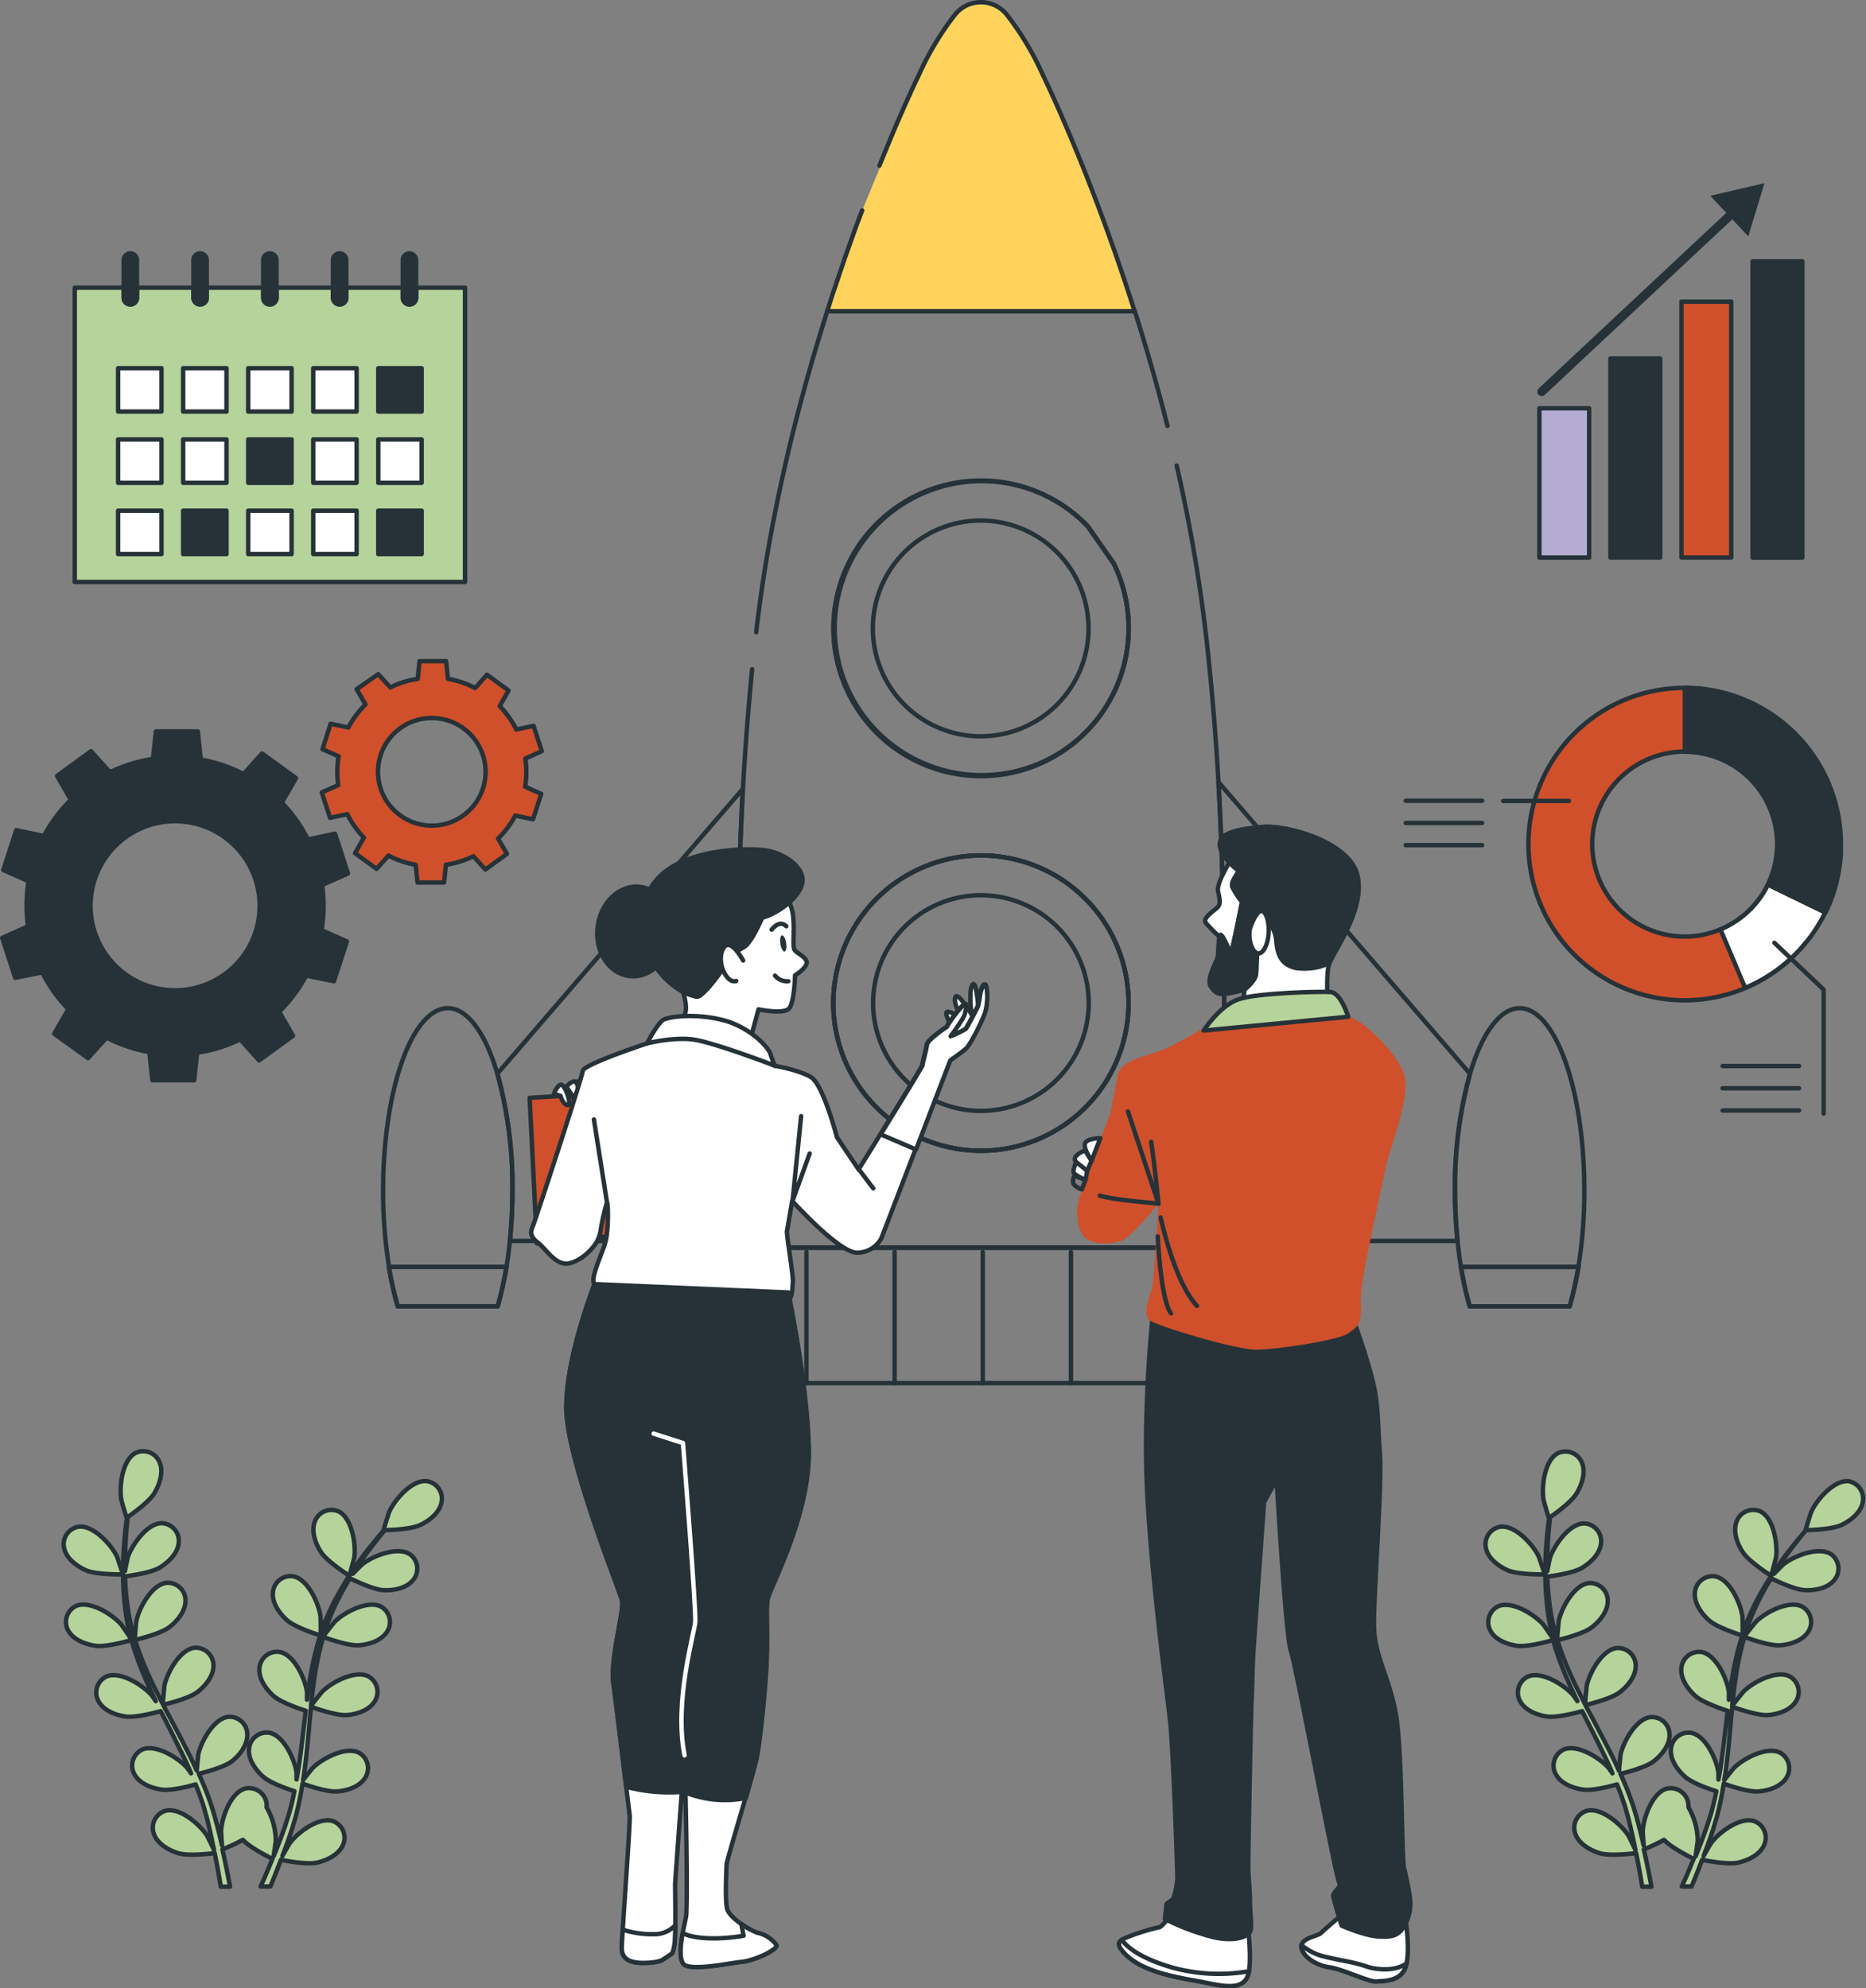 <svg xmlns="http://www.w3.org/2000/svg" viewBox="0 0 421.8 449.36"><rect x="0" y="0" width="421.8" height="449.36" fill="#808080" stroke="none"/><defs><style>.cls-1{fill:#b5d39b;}.cls-1,.cls-2,.cls-3,.cls-4,.cls-5,.cls-6,.cls-7{stroke:#263238;}.cls-1,.cls-11,.cls-2,.cls-3,.cls-4,.cls-5,.cls-6,.cls-7{stroke-linecap:round;stroke-linejoin:round;}.cls-10,.cls-2{fill:#cf502b;}.cls-3{fill:#fff;}.cls-4,.cls-8{fill:#263238;}.cls-11,.cls-5,.cls-7{fill:none;}.cls-6{fill:#b4acd2;}.cls-7{stroke-width:2px;}.cls-9{fill:#ffd35c;}.cls-11{stroke:#fff;}</style></defs><g id="Character_1" data-name="Character 1"><path class="cls-1" d="M31.61,356.16c2.4,1,8.28.9,8.29.9s-1.27-3.85-1.38-4.08c-1.3-2.7-5.39-7.15-8.7-6.69a4,4,0,0,0-3.18,5C27.2,353.56,29.56,355.26,31.61,356.16Z" transform="translate(-12.1 -1.23)"/><path class="cls-1" d="M33.66,373.19c2.5.36,7.74-1.17,8.16-1.3A69.66,69.66,0,0,0,45,380.7c.73,1.67,1.51,3.33,2.31,5-.47-.7-.91-1.32-1-1.4-2-2.26-7.08-5.48-10.16-4.16a4,4,0,0,0-1.75,5.63c1.14,2.07,3.87,3.1,6.09,3.41s6.74-.89,7.92-1.22l1,1.89c1.52,3,3,6,4.47,9,.5,1.05,1,2.11,1.41,3.17l-.86-1.22c-2-2.26-7.08-5.47-10.16-4.16a4,4,0,0,0-1.75,5.64c1.15,2.07,3.87,3.09,6.09,3.41s6.3-.77,7.71-1.17c.44,1.1.87,2.2,1.24,3.28.24.75.52,1.45.72,2.21s.42,1.49.62,2.23c.35,1.43.71,2.9,1,4.31.21,1,.4,1.91.6,2.85-.49-1.06-1.48-3.11-1.58-3.27-1.6-2.54-6.17-6.49-9.41-5.65a4,4,0,0,0-2.59,5.3c.82,2.22,3.36,3.64,5.5,4.29,2.35.72,7.56.05,8.21,0,.32,1.55.61,3.07.86,4.5.19,1.07.36,2.09.52,3.07h2.08c-.19-1.1-.41-2.24-.65-3.43-.31-1.58-.68-3.27-1.07-5A45,45,0,0,0,67,417.05c1.71,1.85,6.11,4,6.68,4.29-.6,1.47-1.19,2.9-1.77,4.24-.31.7-.61,1.37-.9,2h2.2l.53-1.26c.61-1.5,1.23-3.1,1.86-4.76.63.13,5.79,1.17,8.19.63,2.18-.5,4.82-1.74,5.79-3.89a4,4,0,0,0-2.2-5.48c-3.17-1.06-8,2.55-9.79,5-.1.15-1.07,1.82-1.66,2.88.26-.68.51-1.33.76-2,.5-1.38,1-2.77,1.47-4.27l.66-2.22c.23-.73.39-1.54.59-2.32.43-1.81.78-3.67,1.09-5.55,1.21.44,5.53,1.93,7.77,1.77s5-1,6.31-3a4,4,0,0,0-1.34-5.75c-3-1.53-8.31,1.31-10.43,3.42-.13.13-1.48,1.82-2.2,2.76.17-1.13.35-2.26.49-3.41.41-3.32.72-6.7,1-10.07.1-1,.21-2.05.32-3.08.43.16,5.53,2,8,1.87,2.23-.16,5-1,6.31-3a4,4,0,0,0-1.34-5.74c-3-1.53-8.31,1.31-10.43,3.42-.16.16-2.1,2.59-2.56,3.23.23-2.26.49-4.52.83-6.73a70.39,70.39,0,0,1,1.92-8.85c.2.08,5.52,2.08,8.09,1.89,2.22-.16,5-1,6.31-3a4,4,0,0,0-1.34-5.74c-3-1.53-8.32,1.31-10.44,3.42-.16.17-2.24,2.78-2.59,3.28.05-.16.08-.34.14-.51a51.1,51.1,0,0,1,3.49-8.38c.76-1.49,1.57-2.87,2.39-4.2,1,.47,5.32,2.59,7.65,2.68s5.1-.43,6.6-2.26a4,4,0,0,0-.7-5.86c-2.8-1.85-8.41.39-10.75,2.26-.12.1-1.3,1.27-2.14,2.14.37-.59.75-1.21,1.13-1.77,1.4-2.12,2.81-4,4.07-5.59.72-.92,1.4-1.74,2-2.5,1.17,0,5.91-.17,8-1.14s4.34-2.73,4.82-5.05a4,4,0,0,0-3.32-4.87c-3.33-.36-7.28,4.21-8.5,7-.1.24-1.32,4.12-1.25,4.12h.07c-.63.71-1.3,1.49-2,2.35-1.3,1.61-2.76,3.43-4.21,5.52a70.35,70.35,0,0,0-4.35,7,52,52,0,0,0-3.72,8.41.45.45,0,0,0,0,.11c0-1,0-3.73-.06-3.94-.39-3-2.89-8.47-6.18-9.07a4,4,0,0,0-4.57,3.73c-.19,2.36,1.52,4.72,3.19,6.2,1.88,1.68,7.1,3.3,7.52,3.42a69.21,69.21,0,0,0-2.19,9.11c-.32,1.79-.58,3.61-.82,5.43,0-.85,0-1.61,0-1.71-.39-3-2.88-8.47-6.18-9.08a4,4,0,0,0-4.57,3.74c-.19,2.36,1.53,4.71,3.19,6.2s6.12,3,7.3,3.35l-.27,2.1c-.39,3.36-.77,6.72-1.25,10-.17,1.16-.37,2.29-.58,3.42,0-.75,0-1.38,0-1.48-.39-3-2.88-8.47-6.18-9.07a4,4,0,0,0-4.56,3.73c-.19,2.36,1.52,4.72,3.19,6.2s5.68,2.83,7.08,3.28c-.25,1.16-.49,2.32-.77,3.43-.22.75-.37,1.49-.63,2.23s-.47,1.48-.7,2.2c-.51,1.39-1,2.82-1.54,4.16-.35.93-.71,1.81-1.07,2.7.18-1.15.49-3.4.49-3.59a15.42,15.42,0,0,0-2.08-7.49,4.33,4.33,0,0,0,0-.88,4,4,0,0,0-4.85-3.35c-3.24.86-5.29,6.55-5.43,9.54,0,.17.1,2.1.2,3.31-.17-.71-.32-1.39-.49-2.11-.35-1.44-.73-2.85-1.13-4.38-.23-.73-.45-1.47-.68-2.22s-.52-1.5-.78-2.26c-.65-1.75-1.38-3.49-2.16-5.23,1.25-.3,5.68-1.44,7.46-2.81S68,395.67,68,393.31a4,4,0,0,0-4.29-4.06c-3.33.37-6.21,5.68-6.81,8.61,0,.18-.23,2.34-.32,3.52-.48-1-.95-2.08-1.47-3.12-1.49-3-3.09-6-4.68-9-.49-.91-1-1.83-1.44-2.75.45-.1,5.75-1.34,7.74-2.87,1.77-1.36,3.65-3.59,3.63-6a4,4,0,0,0-4.29-4c-3.33.37-6.21,5.68-6.82,8.61,0,.22-.31,3.32-.35,4.11-1-2-2.08-4-3-6.08a68.69,68.69,0,0,1-3.29-8.44c.21,0,5.75-1.31,7.79-2.88,1.77-1.36,3.65-3.59,3.63-6a4,4,0,0,0-4.29-4c-3.33.37-6.21,5.68-6.81,8.61-.05.23-.35,3.56-.36,4.17-.05-.17-.12-.34-.17-.5a51,51,0,0,1-1.71-8.92c-.19-1.66-.27-3.26-.32-4.82,1-.13,5.87-.78,7.86-2s4-3.17,4.26-5.52a4,4,0,0,0-3.82-4.5c-3.35,0-6.8,5-7.72,7.8,0,.16-.38,1.79-.6,3,0-.7,0-1.43,0-2.1,0-2.54.16-4.86.31-6.91.1-1.17.21-2.22.33-3.21,1-.66,4.84-3.41,6-5.36s2.1-4.67,1.23-6.86a4,4,0,0,0-5.46-2.24c-3,1.54-3.75,7.54-3.25,10.49,0,.25,1.17,4.16,1.22,4.13l.06,0c-.13.94-.26,2-.37,3.07-.2,2.05-.41,4.37-.47,6.92a70.14,70.14,0,0,0,.21,8.21,52,52,0,0,0,1.53,9.07l0,.1c-.53-.83-2.08-3.09-2.22-3.25-2-2.26-7.08-5.47-10.16-4.16a4,4,0,0,0-1.75,5.64C28.72,371.85,31.45,372.87,33.66,373.19Z" transform="translate(-12.1 -1.23)"/><path class="cls-1" d="M91.09,357.36s1.06-3.91,1.1-4.16c.41-3-.55-8.93-3.57-10.39a4,4,0,0,0-5.39,2.4c-.8,2.22.23,5,1.44,6.82C86.1,354.23,91.09,357.36,91.09,357.36Z" transform="translate(-12.1 -1.23)"/><path class="cls-1" d="M353,356.16c2.41,1,8.29.9,8.29.9s-1.27-3.85-1.38-4.08c-1.29-2.7-5.38-7.15-8.7-6.69a4,4,0,0,0-3.17,5C348.57,353.56,350.93,355.26,353,356.16Z" transform="translate(-12.1 -1.23)"/><path class="cls-1" d="M355,373.19c2.49.36,7.74-1.17,8.16-1.3a69.66,69.66,0,0,0,3.19,8.81c.73,1.67,1.51,3.33,2.31,5-.48-.7-.91-1.32-1-1.4-2-2.26-7.08-5.48-10.16-4.16a4,4,0,0,0-1.75,5.63c1.14,2.07,3.87,3.1,6.08,3.41s6.74-.89,7.93-1.22c.32.63.62,1.26.94,1.89,1.53,3,3.06,6,4.47,9,.5,1.05,1,2.11,1.41,3.17-.42-.62-.79-1.14-.85-1.22-2-2.26-7.08-5.47-10.16-4.16a4,4,0,0,0-1.75,5.64c1.14,2.07,3.87,3.09,6.08,3.41s6.31-.77,7.72-1.17c.43,1.1.87,2.2,1.24,3.28.24.75.52,1.45.72,2.21s.41,1.49.62,2.23c.35,1.43.71,2.9,1,4.31.22,1,.41,1.91.6,2.85-.48-1.06-1.47-3.11-1.58-3.27-1.59-2.54-6.16-6.49-9.41-5.65a4,4,0,0,0-2.58,5.3c.82,2.22,3.36,3.64,5.5,4.29,2.35.72,7.56.05,8.21,0,.31,1.55.6,3.07.86,4.5.18,1.07.36,2.09.51,3.07h2.09c-.2-1.1-.41-2.24-.65-3.43-.32-1.58-.68-3.27-1.07-5a44.15,44.15,0,0,0,4.57-2.16c1.72,1.85,6.12,4,6.69,4.29-.6,1.47-1.19,2.9-1.77,4.24l-.91,2h2.21l.53-1.26c.61-1.5,1.23-3.1,1.86-4.76.63.13,5.78,1.17,8.19.63,2.17-.5,4.81-1.74,5.79-3.89a4,4,0,0,0-2.2-5.48c-3.18-1.06-8,2.55-9.79,5-.11.15-1.07,1.82-1.66,2.88.25-.68.5-1.33.75-2,.51-1.38,1-2.77,1.48-4.27q.31-1.1.66-2.22c.23-.73.39-1.54.59-2.32.43-1.81.77-3.67,1.08-5.55,1.21.44,5.54,1.93,7.78,1.77s5-1,6.31-3a4,4,0,0,0-1.34-5.75c-3-1.53-8.32,1.31-10.43,3.42-.14.13-1.48,1.82-2.21,2.76.18-1.13.36-2.26.5-3.41.41-3.32.72-6.7,1-10.07.1-1,.21-2.05.32-3.08.43.16,5.53,2,8,1.87,2.22-.16,5-1,6.31-3a4,4,0,0,0-1.34-5.74c-3-1.53-8.32,1.31-10.43,3.42-.16.16-2.1,2.59-2.56,3.23.23-2.26.49-4.52.83-6.73a70.39,70.39,0,0,1,1.92-8.85c.2.08,5.51,2.08,8.08,1.89,2.23-.16,5-1,6.31-3a4,4,0,0,0-1.34-5.74c-3-1.53-8.31,1.31-10.43,3.42-.16.17-2.25,2.78-2.59,3.28.05-.16.08-.34.13-.51a52,52,0,0,1,3.49-8.38c.76-1.49,1.57-2.87,2.39-4.2.95.47,5.33,2.59,7.66,2.68s5.1-.43,6.6-2.26a4,4,0,0,0-.7-5.86c-2.8-1.85-8.41.39-10.75,2.26-.13.1-1.3,1.27-2.15,2.14.38-.59.76-1.21,1.13-1.77,1.4-2.12,2.81-4,4.08-5.59.72-.92,1.39-1.74,2-2.5,1.18,0,5.92-.17,8-1.14s4.33-2.73,4.82-5.05A4,4,0,0,0,430,336c-3.33-.36-7.29,4.21-8.5,7-.1.24-1.32,4.12-1.26,4.12h.07c-.63.71-1.29,1.49-2,2.35-1.3,1.61-2.76,3.43-4.21,5.52a72.27,72.27,0,0,0-4.36,7,52,52,0,0,0-3.72,8.41l0,.11c0-1,0-3.73-.06-3.94-.39-3-2.88-8.47-6.18-9.07a4,4,0,0,0-4.56,3.73c-.19,2.36,1.52,4.72,3.19,6.2,1.88,1.68,7.1,3.3,7.52,3.42a69.21,69.21,0,0,0-2.19,9.11c-.32,1.79-.59,3.61-.83,5.43,0-.85,0-1.61,0-1.71-.39-3-2.89-8.47-6.18-9.08a4,4,0,0,0-4.57,3.74c-.19,2.36,1.52,4.71,3.19,6.2s6.12,3,7.29,3.35c-.08.7-.18,1.4-.26,2.1-.4,3.36-.78,6.72-1.25,10-.17,1.16-.38,2.29-.58,3.42,0-.75,0-1.38,0-1.48-.39-3-2.88-8.47-6.18-9.07a4,4,0,0,0-4.57,3.73c-.19,2.36,1.53,4.72,3.19,6.2s5.69,2.83,7.08,3.28c-.24,1.16-.48,2.32-.77,3.43-.21.75-.36,1.49-.62,2.23s-.47,1.48-.71,2.2c-.5,1.39-1,2.82-1.53,4.16-.36.93-.71,1.81-1.07,2.7.18-1.15.48-3.4.49-3.59a15.42,15.42,0,0,0-2.08-7.49,5.2,5.2,0,0,0-.05-.88,4,4,0,0,0-4.86-3.35c-3.23.86-5.28,6.55-5.43,9.54,0,.17.11,2.1.21,3.31-.17-.71-.32-1.39-.5-2.11-.34-1.44-.72-2.85-1.13-4.38-.22-.73-.44-1.47-.67-2.22s-.53-1.5-.79-2.26c-.64-1.75-1.38-3.49-2.16-5.23,1.26-.3,5.69-1.44,7.47-2.81s3.64-3.59,3.62-5.95a4,4,0,0,0-4.28-4.06c-3.33.37-6.22,5.68-6.82,8.61,0,.18-.23,2.34-.31,3.52-.48-1-.95-2.08-1.47-3.12-1.49-3-3.1-6-4.68-9-.49-.91-1-1.83-1.44-2.75.44-.1,5.74-1.34,7.74-2.87,1.77-1.36,3.64-3.59,3.62-6a4,4,0,0,0-4.28-4c-3.34.37-6.22,5.68-6.82,8.61,0,.22-.32,3.32-.35,4.11-1-2-2.08-4-3-6.08a70.25,70.25,0,0,1-3.28-8.44c.21,0,5.75-1.31,7.79-2.88,1.77-1.36,3.64-3.59,3.62-6a4,4,0,0,0-4.28-4c-3.33.37-6.22,5.68-6.82,8.61,0,.23-.34,3.56-.35,4.17-.05-.17-.12-.34-.17-.5a51,51,0,0,1-1.71-8.92c-.19-1.66-.28-3.26-.33-4.82,1.06-.13,5.87-.78,7.87-2s4-3.17,4.26-5.52a4,4,0,0,0-3.82-4.5c-3.35,0-6.8,5-7.72,7.8-.05.16-.38,1.79-.61,3,0-.7,0-1.43,0-2.1,0-2.54.15-4.86.31-6.91.1-1.17.21-2.22.32-3.21,1-.66,4.84-3.41,6-5.36s2.11-4.67,1.24-6.86a4,4,0,0,0-5.46-2.24c-3,1.54-3.75,7.54-3.25,10.49,0,.25,1.17,4.16,1.22,4.13l.06,0c-.13.94-.26,2-.38,3.07-.2,2.05-.41,4.37-.46,6.92a70.14,70.14,0,0,0,.21,8.21,52,52,0,0,0,1.53,9.07l0,.1c-.53-.83-2.09-3.09-2.23-3.25-2-2.26-7.07-5.47-10.16-4.16a4,4,0,0,0-1.74,5.64C350.1,371.85,352.83,372.87,355,373.19Z" transform="translate(-12.1 -1.23)"/><path class="cls-1" d="M412.47,357.36s1.06-3.91,1.09-4.16c.41-3-.54-8.93-3.56-10.39a4,4,0,0,0-5.39,2.4c-.81,2.22.22,5,1.44,6.82C407.48,354.23,412.46,357.36,412.47,357.36Z" transform="translate(-12.1 -1.23)"/><path class="cls-2" d="M392.93,156.69a35.31,35.31,0,1,0,13.56,67.9h0l.31-.14,1-.46c.53-.25,1.05-.5,1.57-.77l1.4-.79c.45-.27.91-.55,1.35-.84.88-.57,1.73-1.17,2.56-1.83l0,0a33.91,33.91,0,0,0,4.61-4.36c.36-.4.69-.79,1-1.21s.54-.69.81-1l.18-.23q.47-.63.9-1.29c.28-.43.56-.86.83-1.29a.41.41,0,0,1,.05-.09c.27-.46.53-.9.78-1.35l0,0c.25-.46.48-.93.71-1.4l.42-.88c.13-.29.26-.6.39-.9.21-.49.41-1,.6-1.51a2.19,2.19,0,0,1,.12-.33c.32-.91.61-1.85.86-2.81.09-.32.16-.64.24-1s.11-.53.18-.8c0-.1,0-.21.05-.3.07-.28.11-.57.16-.85s.12-.68.17-1,.08-.64.12-1,.05-.39.07-.59.05-.51.06-.78,0-.43.05-.66,0-.52,0-.77c0-.42,0-.86,0-1.29A35.31,35.31,0,0,0,392.93,156.69Zm8,54.6a20.63,20.63,0,0,1-8,1.61A20.9,20.9,0,1,1,413.82,192a20.67,20.67,0,0,1-2.1,9.14A21,21,0,0,1,401,211.29Z" transform="translate(-12.1 -1.23)"/><path class="cls-3" d="M424.68,207.44c-.23.47-.46.94-.71,1.4l0,0c-.25.45-.51.89-.78,1.35a.41.41,0,0,0-.05.09c-.27.43-.55.86-.83,1.29s-.59.87-.9,1.29l-.18.23c-.27.36-.53.7-.81,1s-.67.81-1,1.21a35.8,35.8,0,0,1-4.61,4.36l0,0c-.83.65-1.68,1.26-2.56,1.83-.44.29-.9.57-1.35.84l-1.4.79c-1,.49-1.93,1-2.92,1.37L401,211.29a21,21,0,0,0,10.76-10.15Z" transform="translate(-12.1 -1.23)"/><path class="cls-4" d="M428.23,192c0,.43,0,.87,0,1.29,0,.25,0,.51,0,.77s0,.44-.05.66,0,.52-.06.78,0,.4-.07.59-.07.65-.12,1-.1.69-.17,1-.09.57-.16.85c0,.09,0,.2-.05.3-.07.27-.12.54-.18.8s-.15.65-.24,1c-.25,1-.54,1.9-.86,2.81a2.19,2.19,0,0,0-.12.33c-.19.51-.39,1-.6,1.51-.13.3-.26.61-.39.9l-.42.88-13-6.3a20.67,20.67,0,0,0,2.1-9.14,20.89,20.89,0,0,0-20.89-20.9V156.69A35.31,35.31,0,0,1,428.23,192Z" transform="translate(-12.1 -1.23)"/><path class="cls-3" d="M416.76,220.66" transform="translate(-12.1 -1.23)"/><line class="cls-5" x1="389.39" y1="240.94" x2="406.66" y2="240.94"/><line class="cls-5" x1="389.39" y1="245.95" x2="406.66" y2="245.95"/><line class="cls-5" x1="406.66" y1="250.97" x2="389.39" y2="250.97"/><line class="cls-5" x1="317.76" y1="180.98" x2="335.03" y2="180.98"/><line class="cls-5" x1="317.76" y1="186" x2="335.03" y2="186"/><line class="cls-5" x1="335.03" y1="191.01" x2="317.76" y2="191.01"/><polyline class="cls-5" points="401.09 213.08 412.23 223.67 412.23 251.65"/><line class="cls-5" x1="354.64" y1="181.02" x2="339.78" y2="181.02"/><rect class="cls-6" x="347.97" y="92.27" width="11.25" height="33.74"/><rect class="cls-4" x="364.03" y="81.02" width="11.25" height="44.98"/><rect class="cls-2" x="380.09" y="68.17" width="11.25" height="57.83"/><rect class="cls-4" x="396.16" y="59.07" width="11.25" height="66.94"/><line class="cls-7" x1="348.5" y1="88.52" x2="392.24" y2="47.58"/><polygon class="cls-8" points="395.19 53.42 398.84 41.4 386.6 44.25 395.19 53.42"/><path class="cls-1" d="M117.22,66.25v66.51H29V66.25H40.07v2.28a1.5,1.5,0,0,0,3,0V66.25H55.85v2.28a1.49,1.49,0,1,0,3,0V66.25H71.62v2.28a1.49,1.49,0,1,0,3,0V66.25H87.39v2.28a1.49,1.49,0,1,0,3,0V66.25h12.79v2.28a1.5,1.5,0,0,0,3,0V66.25Z" transform="translate(-12.1 -1.23)"/><rect class="cls-3" x="26.7" y="83.22" width="9.8" height="9.8"/><rect class="cls-3" x="41.4" y="83.22" width="9.8" height="9.8"/><rect class="cls-3" x="56.11" y="83.22" width="9.8" height="9.8"/><rect class="cls-3" x="70.81" y="83.22" width="9.8" height="9.8"/><rect class="cls-4" x="85.51" y="83.22" width="9.8" height="9.8"/><rect class="cls-3" x="26.7" y="99.32" width="9.8" height="9.8"/><rect class="cls-3" x="41.4" y="99.32" width="9.8" height="9.8"/><rect class="cls-4" x="56.11" y="99.32" width="9.8" height="9.8"/><rect class="cls-3" x="70.81" y="99.32" width="9.8" height="9.8"/><rect class="cls-3" x="85.51" y="99.32" width="9.8" height="9.8"/><rect class="cls-3" x="26.7" y="115.42" width="9.8" height="9.8"/><rect class="cls-4" x="41.4" y="115.42" width="9.8" height="9.8"/><rect class="cls-3" x="56.11" y="115.42" width="9.8" height="9.8"/><rect class="cls-3" x="70.81" y="115.42" width="9.8" height="9.8"/><rect class="cls-4" x="85.51" y="115.42" width="9.8" height="9.8"/><path class="cls-4" d="M43.06,60v8.53a1.5,1.5,0,0,1-3,0V60a1.5,1.5,0,0,1,3,0Z" transform="translate(-12.1 -1.23)"/><path class="cls-4" d="M58.83,60v8.53a1.49,1.49,0,1,1-3,0V60a1.49,1.49,0,1,1,3,0Z" transform="translate(-12.1 -1.23)"/><path class="cls-4" d="M74.6,60v8.53a1.49,1.49,0,1,1-3,0V60a1.49,1.49,0,1,1,3,0Z" transform="translate(-12.1 -1.23)"/><path class="cls-4" d="M90.37,60v8.53a1.49,1.49,0,1,1-3,0V60a1.49,1.49,0,0,1,3,0Z" transform="translate(-12.1 -1.23)"/><path class="cls-4" d="M106.15,60v8.53a1.5,1.5,0,0,1-3,0V60a1.5,1.5,0,0,1,3,0Z" transform="translate(-12.1 -1.23)"/><path class="cls-4" d="M85.24,205.94a33,33,0,0,0-.33-4.69l5.84-2.6-2.92-9-6.13,1.3a33.66,33.66,0,0,0-5.89-8.31l3.2-5.55-7.67-5.57-4.2,4.65a33.33,33.33,0,0,0-9.65-3.27l-.67-6.36H47.34l-.66,6.22a33.34,33.34,0,0,0-9.73,3L32.67,171,25,176.6,28.13,182a33.52,33.52,0,0,0-6.1,8.17l-6.25-1.32-2.93,9,5.72,2.55a33.31,33.31,0,0,0-.46,5.51,34.37,34.37,0,0,0,.33,4.68l-5.84,2.61,2.93,9L21.65,221a33.44,33.44,0,0,0,5.9,8.31l-3.2,5.55L32,240.38l4.19-4.65A33.42,33.42,0,0,0,45.86,239l.68,6.37H56l.65-6.23a33.1,33.1,0,0,0,9.74-3l4.28,4.75,7.67-5.57-3.13-5.43a33.74,33.74,0,0,0,6.09-8.17L87.58,223l2.93-9-5.72-2.55A34.4,34.4,0,0,0,85.24,205.94Zm-52.67,0a19.11,19.11,0,1,1,19.11,19.11A19.1,19.1,0,0,1,32.57,205.94Z" transform="translate(-12.1 -1.23)"/><path class="cls-2" d="M131.07,175.67a21,21,0,0,0-.22-3l3.72-1.66-1.86-5.73-3.9.82a21.69,21.69,0,0,0-3.75-5.29l2-3.53-4.89-3.55-2.66,3a21.45,21.45,0,0,0-6.15-2.07l-.42-4h-6l-.42,4a20.68,20.68,0,0,0-6.19,1.93l-2.73-3L92.72,157l2,3.45a21.55,21.55,0,0,0-3.89,5.2l-4-.84L85,170.55l3.64,1.62a21.28,21.28,0,0,0-.29,3.5,21,21,0,0,0,.21,3l-3.72,1.65,1.87,5.74,3.89-.82a21.46,21.46,0,0,0,3.76,5.29l-2,3.53,4.88,3.54,2.67-3a21.11,21.11,0,0,0,6.14,2.08l.43,4h6l.42-4a21.33,21.33,0,0,0,6.2-1.93l2.72,3,4.88-3.54-2-3.46a21.32,21.32,0,0,0,3.88-5.2l4,.85,1.87-5.74-3.64-1.62A22.46,22.46,0,0,0,131.07,175.67Zm-33.53,0a12.16,12.16,0,1,1,12.16,12.16A12.17,12.17,0,0,1,97.54,175.67Z" transform="translate(-12.1 -1.23)"/><polygon class="cls-9" points="228.34 4.12 225.27 1.06 220.04 0.42 216.08 2.85 209.95 12.04 201.91 30.55 194.76 47.91 187.49 69.36 187.87 70.5 256.04 70.12 254.25 63.87 246.59 42.29 239.95 25.82 233.82 13.06 228.34 4.12"/><path class="cls-5" d="M127.35,281.69a109.68,109.68,0,0,0,.58-11.41,95.43,95.43,0,0,0-3.4-26.39L180,179.54a893.64,893.64,0,0,0,.54,102.15Z" transform="translate(-12.1 -1.23)"/><path class="cls-5" d="M341,270.28a109.68,109.68,0,0,0,.58,11.41H287.09A889.36,889.36,0,0,0,287.53,178l56.86,65.92A95.45,95.45,0,0,0,341,270.28Z" transform="translate(-12.1 -1.23)"/><path class="cls-5" d="M370.23,270.28a106.68,106.68,0,0,1-1.35,17.28H342.34q-.46-2.82-.77-5.87a109.68,109.68,0,0,1-.58-11.41,95.45,95.45,0,0,1,3.4-26.4c2.68-9,6.71-14.79,11.22-14.79C363.68,229.09,370.23,247.53,370.23,270.28Z" transform="translate(-12.1 -1.23)"/><path class="cls-5" d="M368.88,287.56s0,.09,0,.13q-.18,1.1-.39,2.16c-.45,2.36-1,4.58-1.58,6.64H344.33c-.6-2.06-1.13-4.28-1.58-6.64q-.21-1.07-.39-2.16s0-.09,0-.13Z" transform="translate(-12.1 -1.23)"/><path class="cls-5" d="M368.88,287.56s0,.09,0,.13q-.18,1.1-.39,2.16c-.45,2.36-1,4.58-1.58,6.64H344.33c-.6-2.06-1.13-4.28-1.58-6.64q-.21-1.07-.39-2.16s0-.09,0-.13Z" transform="translate(-12.1 -1.23)"/><path class="cls-5" d="M182.12,152.49c-.9,9.06-1.59,18.14-2.08,27a893.64,893.64,0,0,0,.54,102.15c.07,1,.11,1.55.11,1.55H287s0-.53.11-1.55A889.36,889.36,0,0,0,287.53,178c-.65-11.17-1.58-22.57-2.89-33.84a355.52,355.52,0,0,0-6.56-37.72M276,97.49c-2.31-9.18-4.83-17.87-7.37-25.91H199.09c-6.59,20.78-13,46-16.06,72.54m50.8,117.18a33.37,33.37,0,1,1,33.37-33.37A33.37,33.37,0,0,1,233.83,261.3Zm0-84.66A33.38,33.38,0,1,1,258,120.2l5.83,8.33a33.41,33.41,0,0,1-30,48.11Z" transform="translate(-12.1 -1.23)"/><circle class="cls-5" cx="233.83" cy="227.93" r="33.37" transform="translate(-41.05 420.55) rotate(-80.68)"/><path class="cls-5" d="M267.2,143.26A33.35,33.35,0,1,1,258,120.2l5.83,8.33A33.4,33.4,0,0,1,267.2,143.26Z" transform="translate(-12.1 -1.23)"/><path class="cls-5" d="M210.88,38.68q1.22-3,2.33-5.68l.36-.86.69-1.65,1.12-2.6.5-1.13c.7-1.59,1.32-3,1.85-4.13.07-.17.15-.33.22-.49L218,22l.34-.73q.51-1.11.84-1.8l.16-.33.41-.85a66.18,66.18,0,0,1,8.12-13.62,7.5,7.5,0,0,1,11.91,0,66.19,66.19,0,0,1,8.11,13.62s.57,1.16,1.58,3.34c.05.12.11.24.17.37.82,1.8,1.91,4.22,3.2,7.21q.26.59.51,1.2c.85,2,1.78,4.21,2.76,6.63.11.26.22.54.33.81.23.55.45,1.1.67,1.67a.87.87,0,0,1,.07.17c.21.51.41,1,.62,1.56l.35.89c1.4,3.58,2.89,7.5,4.41,11.72.26.7.51,1.42.77,2.14.48,1.36,1,2.74,1.45,4.15.16.45.32.91.47,1.37q1.67,4.83,3.32,10.06H231" transform="translate(-12.1 -1.23)"/><path class="cls-5" d="M222,71.58H199.09c.53-1.66,1-3.29,1.58-4.89.18-.56.37-1.11.55-1.66,1.18-3.55,2.36-7,3.52-10.19l1.11-3.06c.13-.34.26-.69.38-1q.38-1,.75-2" transform="translate(-12.1 -1.23)"/><line class="cls-5" x1="218.91" y1="70.35" x2="209.9" y2="70.35"/><path class="cls-5" d="M263.79,128.53,258,120.2a33.23,33.23,0,1,0,5.83,8.33Zm-30,39.11a24.38,24.38,0,1,1,24.37-24.38A24.38,24.38,0,0,1,233.83,167.64Z" transform="translate(-12.1 -1.23)"/><path class="cls-5" d="M233.83,194.56a33.37,33.37,0,1,0,33.37,33.37A33.37,33.37,0,0,0,233.83,194.56Zm0,57.74a24.37,24.37,0,1,1,24.37-24.37A24.37,24.37,0,0,1,233.83,252.3Z" transform="translate(-12.1 -1.23)"/><rect class="cls-5" x="168.59" y="282.01" width="106.4" height="30.59"/><line class="cls-5" x1="182.29" y1="312.6" x2="182.29" y2="282.94"/><line class="cls-5" x1="202.22" y1="312.6" x2="202.22" y2="282.94"/><line class="cls-5" x1="222.15" y1="312.6" x2="222.15" y2="282.94"/><line class="cls-5" x1="242.08" y1="312.6" x2="242.08" y2="282.94"/><line class="cls-5" x1="262.01" y1="312.6" x2="262.01" y2="282.94"/><path class="cls-5" d="M127.93,270.28a109.68,109.68,0,0,1-.58,11.41q-.28,3-.77,5.87H100.05a106.68,106.68,0,0,1-1.35-17.28c0-22.75,6.54-41.19,14.62-41.19,4.51,0,8.54,5.76,11.21,14.8A95.43,95.43,0,0,1,127.93,270.28Z" transform="translate(-12.1 -1.23)"/><path class="cls-5" d="M126.58,287.56c-.06.41-.13.81-.2,1.2l-.09.5c-.19,1-.4,2-.62,3-.1.49-.22,1-.34,1.45l-.36,1.4c-.12.46-.25.92-.38,1.36H102c-.2-.68-.39-1.37-.57-2.09q-.14-.52-.27-1.08c-.17-.73-.34-1.47-.5-2.23-.07-.38-.15-.77-.23-1.16-.15-.73-.28-1.48-.4-2.24,0,0,0-.09,0-.13Z" transform="translate(-12.1 -1.23)"/><path class="cls-5" d="M126.59,287.56c-.07.4-.13.8-.21,1.2l-.09.5c-.19,1-.4,2-.62,3-.1.49-.22,1-.34,1.45l-.36,1.4c-.12.46-.25.92-.38,1.36H102c-.2-.68-.39-1.37-.57-2.09q-.14-.52-.27-1.08c-.17-.73-.34-1.47-.5-2.23-.07-.38-.15-.77-.23-1.16-.14-.73-.27-1.48-.4-2.24,0,0,0-.09,0-.13Z" transform="translate(-12.1 -1.23)"/><path class="cls-3" d="M276.17,434.74s-1.51,2.07-2.07,2.07a48.29,48.29,0,0,0-6.79,2.08c-1.88.75-3,1.26-1.69,3,4.14,5.47,14.32,6.41,19.6,7.54s8.66,1.13,9.23-2.83-.38-10.93-.38-10.93S283.71,437.76,276.17,434.74Z" transform="translate(-12.1 -1.23)"/><path class="cls-3" d="M294.42,446.74a39.36,39.36,0,0,1-17.5-.88c-7.36-2.16-10.18-4.74-11.25-6.2-.74.5-.91,1.11-.05,2.24,4.14,5.47,14.32,6.41,19.6,7.54S293.8,450.56,294.42,446.74Z" transform="translate(-12.1 -1.23)"/><path class="cls-3" d="M315.18,434.18s-3.77,3.2-4.52,3.95-4.9,1.13-4.34,3.4,3.77,4,6.41,4.33,9,3.39,10.55,3.2,6,.19,6.79-4.14-.38-10.37-.38-10.37Z" transform="translate(-12.1 -1.23)"/><path class="cls-3" d="M321,445.67c-3.39-1.13-4.9-1.13-9.61-2.26a12.56,12.56,0,0,1-5.1-2.58,1.51,1.51,0,0,0,0,.7c.57,2.26,3.77,4,6.41,4.33s9,3.39,10.55,3.2,6,.19,6.78-4.11C327.86,446.64,323.81,446.6,321,445.67Z" transform="translate(-12.1 -1.23)"/><path class="cls-4" d="M272.78,297.55s-2.45,21.67-1.32,41.84,4.33,43.72,5.09,50.31,1.69,34.49,1.69,36.18a19.23,19.23,0,0,1-.94,4.53l-1.51,1.13-.37,3.39a53.71,53.71,0,0,0,11.11,4.15c5.28,1.13,8.11-.38,8.3-1.7s-.19-4.33-.19-6.78-.38-5.09-.38-7.92.57-32.79.75-36.94.19-7.16.38-10.55,2.45-34.48,2.45-34.48l2.83-5.09s2.07,35.61,3.2,38.63,10.18,51.26,10.93,52.39-1.51,2.07-1.32,3.2,1.89,6.6,1.89,6.6,5.09,2.26,8.29,2.45,4.71-.19,6-2.64a9.8,9.8,0,0,0,1.13-6.22,67,67,0,0,0-1.32-6.6c-.56-2.63-.38-26.94-1.88-35.05s-4.72-12.81-4.9-19.41,1.88-32.22,1.32-39.38-.19-10.93-1.89-17.34-4.33-13.38-4.33-13.38S294.45,306.22,272.78,297.55Z" transform="translate(-12.1 -1.23)"/><path class="cls-10" d="M286.78,232s-8.54,5.26-12,6.57-9.37,2.3-10,5.59-1.65,8.54-1.65,8.54-6.08,16.11-7.06,19.23-.5,8.05,1.8,9.37,4.93,1.15,7.4.49,8.71-8.55,8.71-8.55-1,17.92-1.48,19.23-2.14,5.75-.66,7.07,19.56,6.73,24.16,6.73,18.57-2.13,20.7-3.61,2.8-1.81,3-4.44-.16-2.13.16-5.75,5.26-26.78,5.92-29.25,4.76-13.47,3.94-18.24-9-13-12.81-14S293.36,230.69,286.78,232Z" transform="translate(-12.1 -1.23)"/><path class="cls-3" d="M290.89,194.71s-3.94,5.91-3.45,8,.49,2.79,0,3.45-3.61,2.47-2.79,3.62a26.3,26.3,0,0,0,3.12,3.12s.49,4.93,1.32,5.42,2.13.82,3-2.46,3.45-12.66,3.45-14S296,193.72,290.89,194.71Z" transform="translate(-12.1 -1.23)"/><path class="cls-3" d="M296.48,188.3s-7.89.33-8.55,3.12,3.29,5.92,3.95,6.41-1.81,2.46-1.15,3.94a18.59,18.59,0,0,0,2.13,3.29s-2.13,10.85-2.46,11.34-2.3-5.42-2.63-3.45-.16,3.94-.49,4.93-2.47,4.76-1.48,6.24,1.64,2.14,4.6,1.48l3-.66-.5,5.59,19.39-1.81s-.49-6.73.17-9.36,8.54-12.66,6.41-20.54S300.92,187.15,296.48,188.3Z" transform="translate(-12.1 -1.23)"/><path class="cls-4" d="M318.83,198.82c-2.14-7.89-17.91-11.67-22.35-10.52,0,0-7.89.33-8.55,3.12s3.29,5.92,3.95,6.41-1.81,2.46-1.15,3.94a18.59,18.59,0,0,0,2.13,3.29s-2.13,10.85-2.46,11.34-2.3-5.42-2.63-3.45-.16,3.94-.49,4.93-2.47,4.76-1.48,6.24,1.64,2.14,4.6,1.48l3-.66s2.46-2,2.63-3.45.33-8.38.49-9.53,1.15-2.63,2.3-2.46a8.12,8.12,0,0,1,1.81,4.76c.33,3.29,1.48,5.1,4.43,5.75a13.36,13.36,0,0,0,7.56-1.12C313.86,215.7,320.85,206.3,318.83,198.82Z" transform="translate(-12.1 -1.23)"/><path class="cls-3" d="M294.67,211s1.81-5.43,3.29-3.45,1.15,7.39-.66,8.87S294,213.61,294.67,211Z" transform="translate(-12.1 -1.23)"/><path class="cls-1" d="M284.16,234.15s3.61-5.59,7.88-7.07,18.57-1.81,20.87-1.64,3.95,5.58,3.95,5.58Z" transform="translate(-12.1 -1.23)"/><path class="cls-5" d="M272.32,259.29c.83,5.58,1.65,14,1.65,14l-6.9-20.86" transform="translate(-12.1 -1.23)"/><path class="cls-5" d="M274,273.25s-10.36-.82-13.31-1.8" transform="translate(-12.1 -1.23)"/><path class="cls-5" d="M274.46,276.38s3,14.46,8.22,20" transform="translate(-12.1 -1.23)"/><path class="cls-5" d="M273.8,280.65s.66,14.46,3,17.42" transform="translate(-12.1 -1.23)"/><path class="cls-3" d="M260.82,258.47s-3,0-3.45,1.15,1.48,3.94,1.48,3.94Z" transform="translate(-12.1 -1.23)"/><path class="cls-3" d="M257.37,261.26s-3.29,1.15-2,2.63a7.83,7.83,0,0,0,2.46,2l1-2.3Z" transform="translate(-12.1 -1.23)"/><path class="cls-3" d="M255.4,263.89s-1,1.95-.52,2.54a9.19,9.19,0,0,0,2.6,1.42l.38-2Z" transform="translate(-12.1 -1.23)"/><path class="cls-5" d="M255,267a2,2,0,0,0-.3,1.64c.3.82,1.94,1.42,1.94,1.42l.81-2.16Z" transform="translate(-12.1 -1.23)"/><path class="cls-3" d="M233.21,228.6s-.44-6.23-1.33-4.75-.15,6.67-.15,6.67-3.26-5.48-3.71-3.85,1.63,4.89,1.63,4.89S226,229,226,230.23s1.78,3.85,1.78,3.85l-.74,1.34s1.77.89,2.66.29,3.12-4.3,3.12-4.3Z" transform="translate(-12.1 -1.23)"/><polygon class="cls-2" points="141.37 246.78 119.72 248.12 121.36 281.02 143.44 278.8 141.37 246.78"/><path class="cls-3" d="M137.31,248.46s.74-2.08,1.63-2.08,2.52,4.6,1.48,4.6-1.63-2.08-1.63-2.08Z" transform="translate(-12.1 -1.23)"/><path class="cls-3" d="M140.12,246.83s1.49-1.78,2.23-1,1.48,5.34.59,5.19-1.48-2.22-1.48-2.22Z" transform="translate(-12.1 -1.23)"/><path class="cls-3" d="M142.35,245.79s1.78-1,2.37.45.44,4-.15,4.29-1-.88-1-.88A23.66,23.66,0,0,0,142.35,245.79Z" transform="translate(-12.1 -1.23)"/><path class="cls-3" d="M144.72,246.24s1.93-1.34,2.07,0a6.15,6.15,0,0,1-.44,3.7,1.47,1.47,0,0,1-1.78.59S145.16,247.42,144.72,246.24Z" transform="translate(-12.1 -1.23)"/><path class="cls-3" d="M146.5,291.45s-6.39,16.23-6.39,27.85,12,41.26,12.59,43.59-2.71,13-1.94,18.79,3.49,28.47,3.68,29.83-1.79,27.47-1.79,30,1.94,3.1,3.49,3.29,4.65,0,5.62-.58,2.32-1.55,2.32-1.55a11,11,0,0,0,.58-3.49c.2-2.71.05-11,.05-12S166.84,398,166.84,398s.79,28.18.39,36c0,1-2.8,10.5-.09,11.46s10.06-.61,12.38-.82c3.63-.33,8.82-3.09,8-3.86a7.14,7.14,0,0,0-4.26-2.71c-1.57-.48-6.18-3.38-6.76-5.32s-.17-9.1-.17-10.06,6-20.46,6.73-23.95,2.13-16.46,2.33-23.05-.2-10.65.19-13,9.49-18.79,9.3-33.51-4.65-35.84-4.65-35.84Z" transform="translate(-12.1 -1.23)"/><path class="cls-3" d="M164.75,436.35a6.55,6.55,0,0,1-4.05,2,22,22,0,0,1-7.83-1c-.13,2.1-.22,3.63-.22,4.15,0,2.51,1.94,3.1,3.49,3.29s4.65,0,5.62-.58,2.32-1.55,2.32-1.55a11,11,0,0,0,.58-3.49C164.71,438.51,164.74,437.5,164.75,436.35Z" transform="translate(-12.1 -1.23)"/><path class="cls-3" d="M187.57,440.76a7.14,7.14,0,0,0-4.26-2.71,16.16,16.16,0,0,1-3.64-2l.51,2.67s-8.84,1.66-13.78-.56c-.54,3.06-.89,6.74.74,7.32,2.71,1,10.06-.61,12.38-.82C183.15,444.29,188.34,441.53,187.57,440.76Z" transform="translate(-12.1 -1.23)"/><path class="cls-3" d="M158.36,237.05s-14.38,4.74-14.53,6.22-10.67,33.65-11.26,35-.75,2.37,1.18,3.86,4,5.33,7.12,4.59,5.48-3.7,6.07-4.74a8.53,8.53,0,0,0,1-3.11,49.32,49.32,0,0,1,1.33-5.78c.3-.6.45,5.92-.29,8.74s-3.56,8.3-2.52,9.64a12.18,12.18,0,0,0,3.56,2.52s5.48,2.52,19.12,2.52,19.86-.3,21-1.19,1-2.67,1.18-4.15-1.48-11-1.33-11.71,1.18-6.82,1.18-6.82,10.82,12,14.83,11.71a6.29,6.29,0,0,0,5.33-3.26l15.42-40.17s2.52-1.78,3.55-2.67,4-6.82,4.45-8.59a13.72,13.72,0,0,0,.15-5.49c-.3-1.33-1.19.74-1.33,1.93s-.45,2.52-.45,2.52-2.37,4.74-2.82,5.19a22.67,22.67,0,0,1-3.4,1.63s3.11-4.15,3.26-5.19.89-3-.6-1.63a28.42,28.42,0,0,0-3.55,4.74s-4.3,2.82-4.45,4-1,4.15-1,4.6-14.38,23.57-14.38,23.57l-4.89-7.27s-3.11-12-5.93-13.63-8.15-2.52-8.15-2.52-10.82-6.38-15.86-7.42S158.36,237.05,158.36,237.05Z" transform="translate(-12.1 -1.23)"/><line class="cls-5" x1="137.22" y1="271.83" x2="134.25" y2="253.01"/><path class="cls-3" d="M189.85,204a9.69,9.69,0,0,1,1.57,4.81c.28,3.13-.21,6.29.28,7.09s3.17,1.85,2.71,3.17-2.59,2.58-2.59,2.58-.14,6-1.32,7.46-6.94.24-6.94.24l-1.93,7.07-15.57-4.89s2-.72.59-5.56-2.38-6.3-2.38-6.3-.68-8.21,9.36-13.43S189.85,204,189.85,204Z" transform="translate(-12.1 -1.23)"/><path class="cls-8" d="M189.81,214.36c.16,1,0,1.87-.36,1.93s-.79-.71-.95-1.72,0-1.88.36-1.94S189.65,213.35,189.81,214.36Z" transform="translate(-12.1 -1.23)"/><path class="cls-5" d="M186.53,211.34s1.73-2.38,3.32-.77" transform="translate(-12.1 -1.23)"/><path class="cls-5" d="M190.29,223a3.53,3.53,0,0,1-3-1.27" transform="translate(-12.1 -1.23)"/><path class="cls-4" d="M184.38,208.65s-2.36,5.57-4,6.55a17.46,17.46,0,0,1-2.57,1.35,52.47,52.47,0,0,1-5.49,7.82c-2.57,2.73-2.38,2.23-4.17,1.73s-6.31-2.95-9.34-8.79-2.52-14.78,4.29-19.56,18.92-5,22.76-4.21,8.2,3.87,7.6,7.21S188,207.66,184.38,208.65Z" transform="translate(-12.1 -1.23)"/><path class="cls-3" d="M180.08,218.32s-3-5.7-4.56-2.6.95,8,3,7.21" transform="translate(-12.1 -1.23)"/><ellipse class="cls-4" cx="155.58" cy="211.75" rx="10.15" ry="8.45" transform="translate(-85.27 339.81) rotate(-83.17)"/><path class="cls-3" d="M158.36,237.05s2.37-4.6,3.7-5.34,7.12-1.48,13.19,0,10.38,5.93,11,7.71a23.91,23.91,0,0,0,1,2.67s-13.93-5.34-18.53-5.93S158.36,237.05,158.36,237.05Z" transform="translate(-12.1 -1.23)"/><polyline class="cls-5" points="181.09 252.26 179.16 271.39 183.02 260.71"/><line class="cls-5" x1="194.13" y1="264.27" x2="197.4" y2="268.57"/><path class="cls-3" d="M233.66,226.08c-.15,1.18-.45,2.52-.45,2.52s-2.37,4.74-2.82,5.19a22.67,22.67,0,0,1-3.4,1.63s3.11-4.15,3.26-5.19.89-3-.6-1.63a28.42,28.42,0,0,0-3.55,4.74s-4.3,2.82-4.45,4-1,4.15-1,4.6c0,.27-5.31,8.92-9.48,15.67l8,3.42,7.73-20.13s2.52-1.78,3.55-2.67,4-6.82,4.45-8.59a13.72,13.72,0,0,0,.15-5.49C234.69,222.82,233.8,224.89,233.66,226.08Z" transform="translate(-12.1 -1.23)"/><path class="cls-4" d="M194.93,329.18c-.19-14.72-4.65-35.84-4.65-35.84l-43.78-1.89s-6.39,16.23-6.39,27.85,12,41.26,12.59,43.59-2.71,13-1.94,18.79c.53,4,2,15.85,2.89,23.38a38.27,38.27,0,0,0,12.57,1.15l.62-8.26s0,3.52.09,8.35a24,24,0,0,0,13.78,1.28c1.17-4.17,2.14-7.68,2.4-8.86.78-3.48,2.13-16.46,2.33-23.05s-.2-10.65.19-13S195.12,343.9,194.93,329.18Z" transform="translate(-12.1 -1.23)"/><path class="cls-11" d="M159.86,325.24l6.62,2.13s3,37.6,2.78,40.38-4.84,17.89-2.42,30.2" transform="translate(-12.1 -1.23)"/></g></svg>